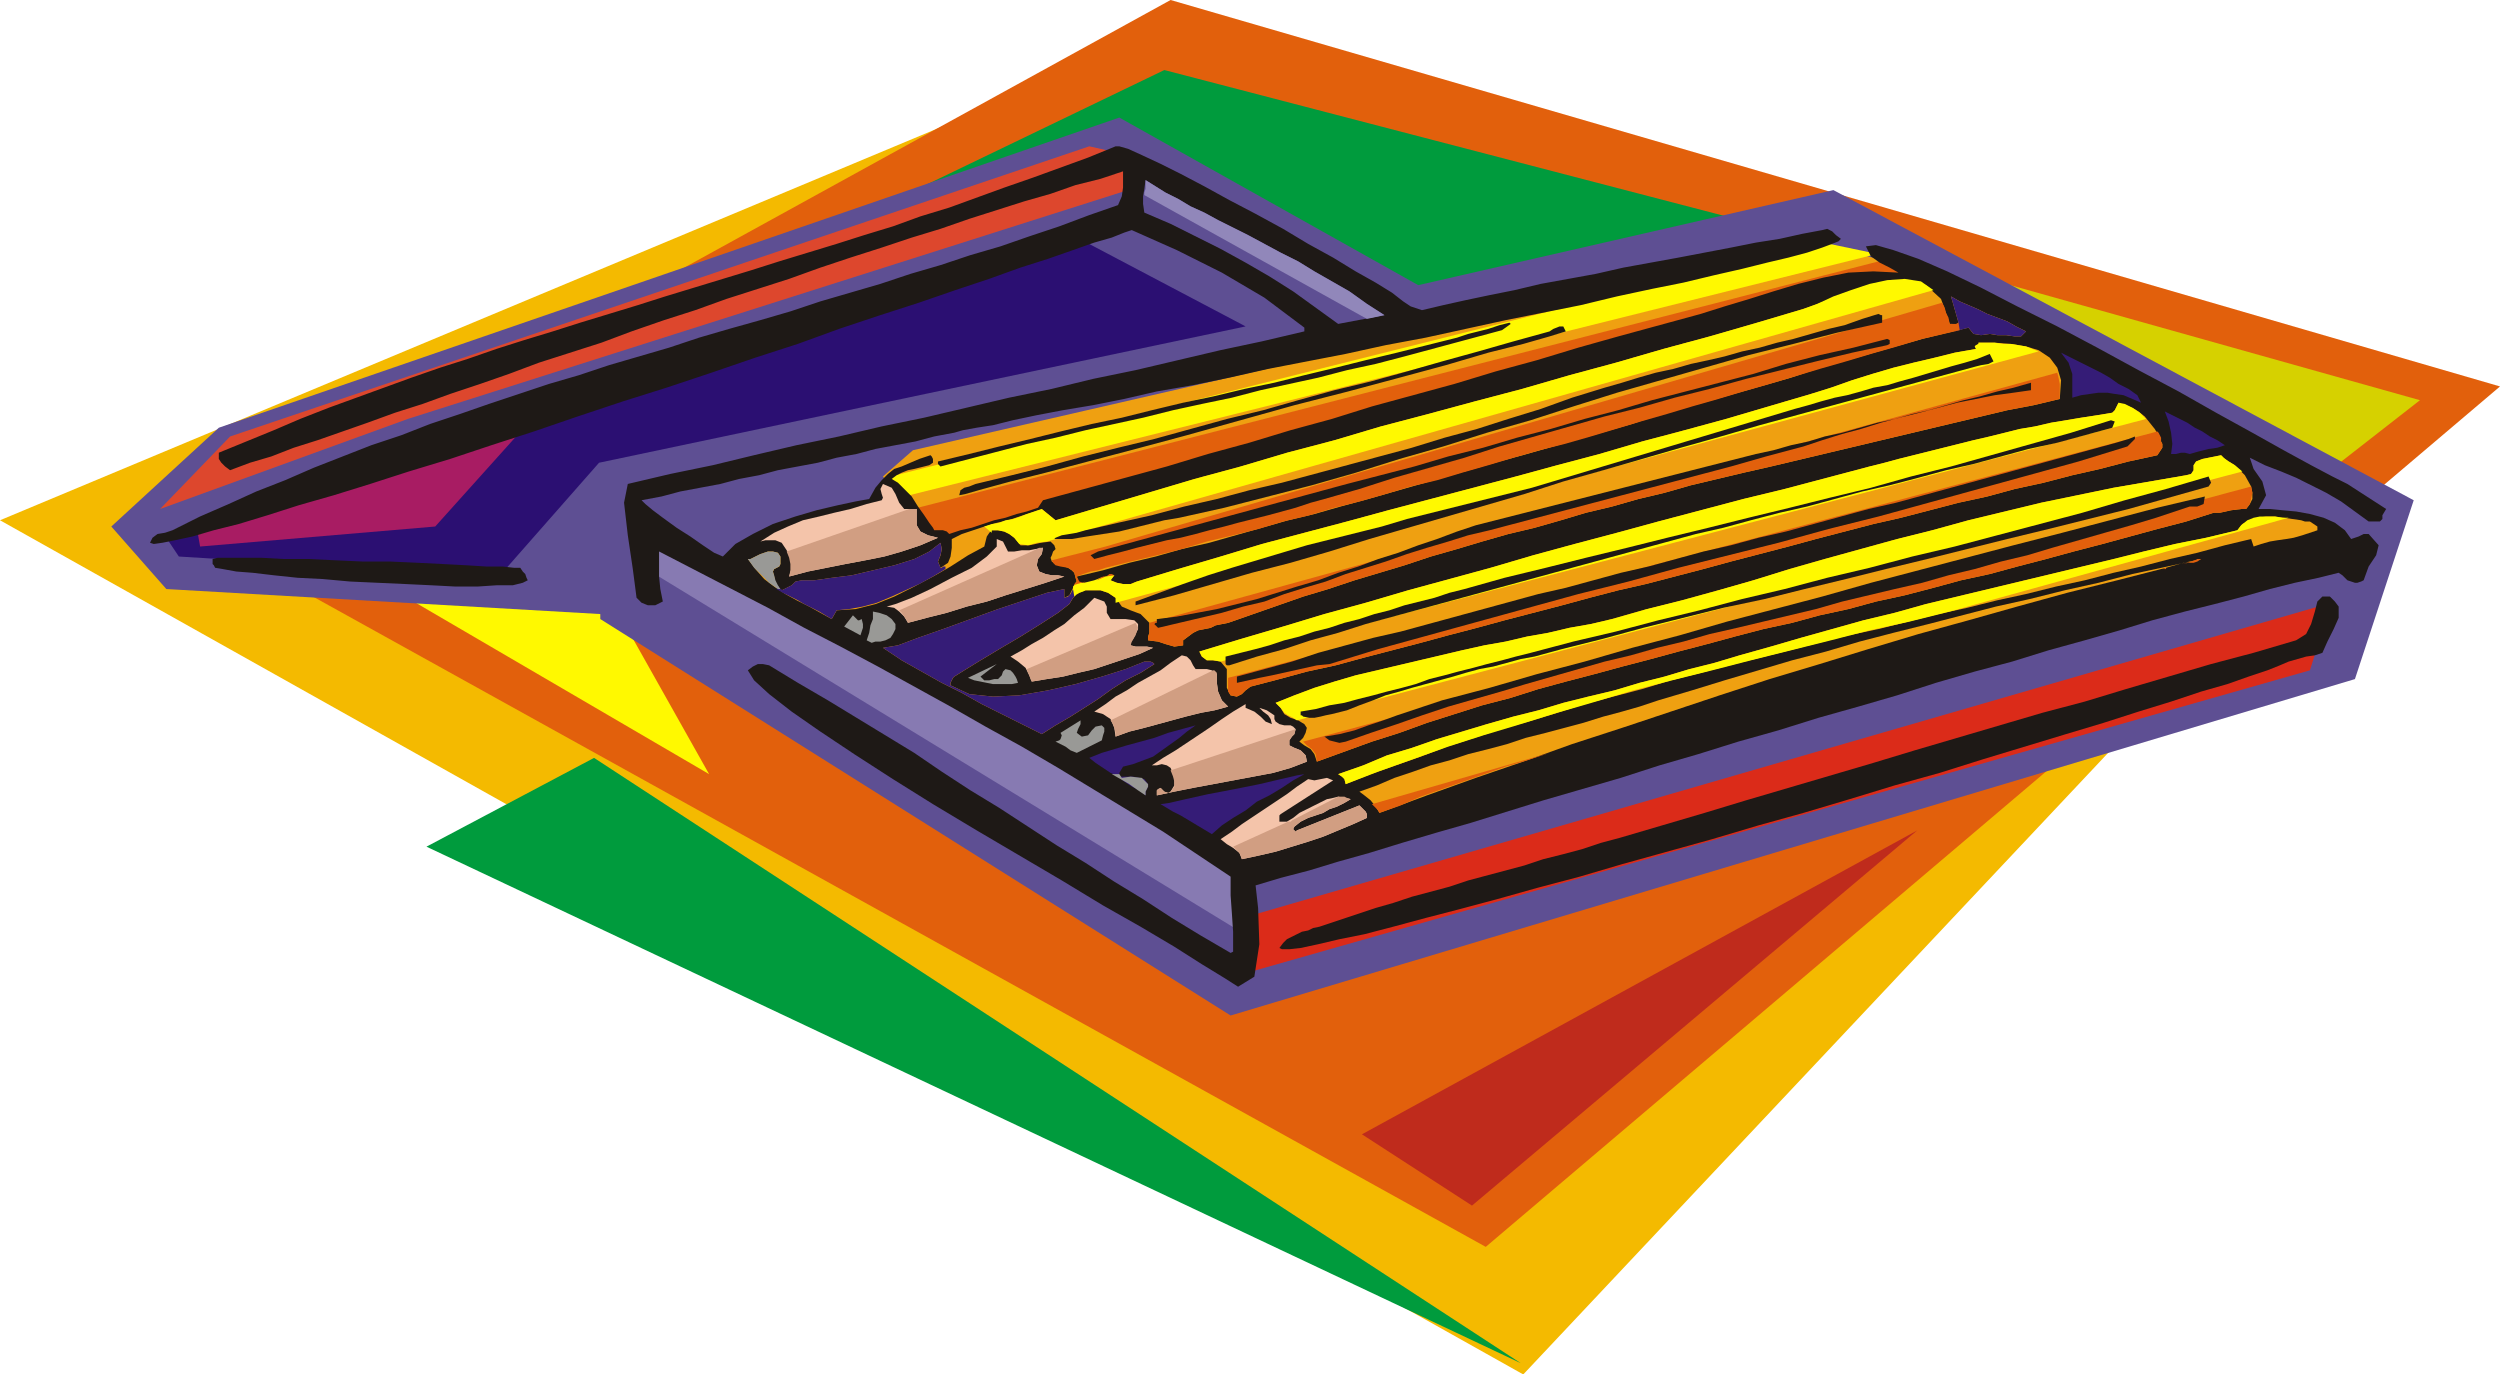 <svg xmlns="http://www.w3.org/2000/svg" fill-rule="evenodd" height="1.099in" preserveAspectRatio="none" stroke-linecap="round" viewBox="0 0 1999 1099" width="1.999in"><style>.pen1{stroke:none}.brush3{fill:#e2600c}.brush4{fill:#009b3d}.brush5{fill:#fff900}.brush7{fill:#a81c63}.brush9{fill:#5e4f93}.brush14{fill:#efa011}.brush15{fill:#1e1916}.brush17{fill:#351c77}.brush18{fill:#999996}.brush19{fill:#f4c4aa}.brush20{fill:#d19e82}</style><path class="pen1" style="fill:#f4ba00" d="M950 19 0 416l1218 683 733-779L950 19z"/><path class="pen1 brush3" d="M160 427 936 0l1063 309-811 688L160 427z"/><path class="pen1 brush4" d="M1384 174 931 56 574 228l617 53 193-107z"/><path class="pen1 brush5" d="M396 315 228 421l339 198-171-304z"/><path class="pen1" style="fill:#bf2b1c" d="m1089 907 88 57 356-300-444 243z"/><path class="pen1 brush7" d="M777 313 511 488l323 196-57-371z"/><path class="pen1" style="fill:#d6d100" d="m1401 170 534 150-91 71-443-221z"/><path class="pen1 brush9" d="M480 491v4l504 317 899-269 47-143-464-248-332 76L895 94 175 342l-86 79 44 50 347 20z"/><path class="pen1" style="fill:#dd472d" d="m128 407 198-72 579-184-3-27-31-7-687 232-56 58z"/><path class="pen1" style="fill:#2b0f72" d="m399 461-256-16-10-15 734-237 129 68-517 109-80 91z"/><path class="pen1 brush7" d="m436 323-88 98-188 16-3-17 165-54 114-43z"/><path class="pen1" style="fill:#877ab2" d="m517 455 475 290 7-51-272-155-213-118 3 34z"/><path class="pen1" style="fill:#db2b19" d="m990 735 874-253-17 54-854 243-3-44z"/><path class="pen1 brush14" d="m756 428-23-12-27-35 24-21 722-166 53 14 32 16-75 7-345 97-269 82-92 18z"/><path class="pen1 brush3" d="m726 408 780-200 24 12-35 4-748 211-21-27z"/><path class="pen1 brush5" d="m723 397 778-194-43-9-746 187 11 16z"/><path class="pen1 brush15" d="m1128 245 9 3 17-4 18-4 19-4 20-4 21-5 22-4 22-4 22-5 22-4 22-4 21-4 21-4 20-4 19-3 18-4 16-3 4-1 4 2 3 3 4 3-2 2-5 2-8 3-12 4-15 4-17 4-20 5-22 5-25 6-25 5-28 6-29 7-30 6-30 6-32 7-32 7-32 6-32 7-31 6-31 6-31 7-29 6-29 5-26 6-25 5-24 4-21 4-19 4-16 4-13 2-11 2-7 2-16 3-15 4-16 3-16 3-15 4-16 3-15 4-16 3-16 3-15 4-16 3-15 4-16 3-16 3-15 4-16 3 3 3 6 5 8 6 11 8 11 7 10 7 9 6 7 3 10-10 14-8 16-8 18-6 17-5 17-4 14-3 11-2 5-9 5-6 5-5 5-4 6-2 7-3 7-3 9-3 1 1 1 2v3l-3 2-4 1-4 1-4 1-5 1-5 2-4 2-4 3 5 3 5 5 6 6 5 8 5 7 4 6 3 4 1 2h7l3 1 2 2 9-3 9-2 9-3 9-3 9-2 9-3 8-2 9-3 4-6 33-9 33-9 33-9 33-10 33-9 33-10 33-9 32-10 33-9 33-9 33-10 33-9 33-10 32-9 33-9 33-9 19-6 20-6 19-6 20-6 20-5 20-4 20-1 20 1-7-4-8-4-7-5-4-8 8-1 14 4 20 7 23 10 27 13 29 15 32 16 32 17 33 18 32 17 30 17 29 16 25 14 22 12 17 9 12 6 31 20-3 5v3l-2 2h-9l-11-8-11-8-12-7-12-6-12-6-12-5-13-5-12-6 3 9 7 10 3 11-6 11h9l10 1 11 1 11 2 11 3 9 4 8 6 5 7 3-1 3-1 4-2h4l8 9-2 8-6 9-4 11-2 1-3 1h-2l-3-1-3-1-2-2-2-2-3-2-16 4-19 4-20 5-21 6-23 6-24 6-26 7-26 8-28 8-29 8-29 9-30 8-31 9-31 10-31 9-32 9-32 10-32 9-32 10-31 9-31 10-31 9-31 9-29 9-29 9-28 8-27 8-26 8-25 7-23 7-23 6-20 6 2 18 1 29-4 26-13 8-11-7-18-11-22-14-27-16-30-17-33-20-34-20-34-20-35-21-32-20-31-20-27-18-23-16-18-14-12-11-5-8 4-3 4-2h4l5 1 23 14 24 14 23 14 23 14 23 14 22 15 23 15 23 14 23 15 23 15 23 14 23 15 23 14 23 15 23 14 24 14 2-1v-16l-1-15-1-14v-15l-27-18-27-18-28-17-28-17-28-17-29-17-29-16-28-16-29-16-29-16-30-16-29-15-29-16-29-15-29-15-29-15v20l1 10 2 10-6 3h-6l-5-2-4-4-3-23-4-27-3-26 3-15 34-8 34-7 33-8 34-8 34-7 34-8 34-7 34-8 34-8 34-7 33-8 34-7 34-8 34-8 33-7 34-8v-3l-16-12-16-12-17-10-17-10-18-9-18-9-18-8-18-8-6 2-10 4-14 4-17 6-20 7-22 7-25 9-27 9-29 10-31 10-33 11-33 12-34 11-35 12-36 12-35 11-36 12-35 12-34 11-33 11-33 10-31 10-29 9-28 8-25 8-23 7-20 5-17 5-14 3-10 2-7 1-3-1 2-4 4-3 6-1 6-2 22-11 23-10 22-10 23-9 23-10 23-9 23-9 24-8 23-9 24-8 23-8 24-8 24-8 24-7 24-8 24-7 24-7 24-8 24-7 25-7 24-7 24-8 24-7 24-7 24-8 24-7 24-8 24-7 23-8 24-8 24-9 23-8 3-7 1-7v-13l-18 6-20 5-20 7-21 6-22 7-22 7-23 8-23 7-24 8-25 8-24 8-25 9-25 8-25 8-25 9-25 8-26 9-24 9-25 8-25 8-24 9-23 8-24 8-22 8-22 7-22 8-20 7-20 7-19 6-18 7-17 5-16 6-4-3-3-3-2-3v-5l22-9 22-9 21-9 23-9 22-8 22-8 22-8 23-8 22-7 23-8 22-7 23-7 22-7 23-7 23-7 22-7 23-7 23-7 23-7 22-7 23-7 23-7 22-7 23-7 22-8 23-7 22-8 22-8 23-8 22-8 22-8 22-9h3l7 2 11 5 15 7 16 8 19 10 20 11 21 11 22 12 20 12 20 11 18 11 16 9 13 8 9 7 6 4z"/><path class="pen1 brush9" d="m1107 252-37 7-18-13-18-13-19-12-19-11-20-11-20-10-20-10-21-9-1-7v-6l1-6 1-7 8 5 8 5 10 5 10 6 11 5 11 6 12 6 12 6 13 7 13 7 14 7 13 8 14 8 14 8 14 10 14 9z"/><path class="pen1" style="fill:#9187ba" d="m915 156 178 99 14-3-14-9-14-10-14-8-14-8-13-8-14-7-13-7-13-7-12-6-12-6-11-6-11-5-10-6-10-5-8-5-8-5v7l-1 3v2z"/><path class="pen1 brush14" d="m1560 237 7 4 7 3 7 3 8 4 8 3 8 3 7 4 8 4-4 4h-5l-7-1h-7l-6-1-7 1-6-1-4-5-37 9-21 6-21 6-21 6-21 6-21 7-21 6-21 6-21 6-22 6-21 6-21 7-21 6-21 6-21 6-21 6-22 6-21 6-21 6-21 6-21 6-21 6-22 6-21 6-21 5-21 6-21 6-21 6-22 5-21 6-21 5-21 6-21 5 1 4 3 1h4l5-1 5-2 5-2 4-1h3l-3 4 5 2 5 1h6l5-2 33-10 34-10 33-10 34-9 34-9 33-9 34-9 34-9 34-9 33-9 34-9 34-10 34-9 33-9 34-10 34-10 16-5 17-6 16-5 17-5 16-4 17-4 16-4 17-3-1-2 1-1 2-1v-1h13l13 1 12 2 10 3 9 6 6 8 3 10-1 15-21 5-21 4-21 5-21 5-21 5-21 5-21 5-21 5-21 5-21 5-21 5-22 5-21 5-21 5-21 6-21 5-21 6-21 5-20 6-21 6-21 5-21 6-20 6-21 6-21 7-20 6-20 6-21 7-20 6-20 7-20 7-20 7-5 1-5 1-4 2-5 1-5 1-4 2-4 3-4 3v4l-7 1-7-2-6-2-8-1v-3l1-3v-8l-7-7-8-3-7-3-5-7-6-4-6-2h-12l-3 1-2 1-3 2-2 2-3 5-9 7-14 9-16 10-17 10-15 9-13 8-8 5-1 1-1 2-1 2v2l15 7 19 2 21-1 23-4 22-5 21-6 19-6 15-6h5l2 1 1 1-11 7-12 6-11 7-11 8-11 7-11 7-12 7-11 7-16-8-16-8-16-8-16-9-16-8-16-9-16-9-15-10 12-2 16-6 20-7 22-8 22-8 21-7 18-6 14-3v7l4-2 2-4 2-4 2-3-1-3-1-4-2-2-3-2-9-3-4-2-1-3 1-2 1-3 2-2-1-3-3-3-8 1-9 2h-7l-5-6-4-3-4-2-5-1h-5l-2 2-2 3-1 4-1 4-13 7-14 9-14 8-15 8-16 8-15 6-16 4-15 1-4 7-9-5-9-5-10-5-9-5-9-6-8-6-7-8-6-8h2l4-2 4-2 6-2h4l4 1 2 3v6l-1 2-2 1-2 1-1 2 1 4 1 5 2 4 3 2 4-2 4-2 3-3 5-1h10l14-2 16-2 17-4 17-4 16-5 12-6 9-7 1 5-1 5-2 5 2 5 6-4 2-5 1-7v-7l8-4 9-3 9-3 10-3 9-2 9-3 9-3 9-3 11 9 37-11 37-11 37-11 37-10 37-11 38-10 37-11 38-10 37-10 38-10 38-11 37-10 38-11 37-10 38-11 37-11 14-5 17-6 17-7 18-4 17-1 15 4 12 11 7 20h2l2 1h1l2-2-6-21z"/><path class="pen1 brush17" d="m621 471 1-3 1 2 1 1h1v1l4-2 4-2 3-3 5-1h10l14-2 16-2 17-4 17-4 16-5 12-6 9-7 1 5-1 5-2 5 2 5h1l1-1h2v2l-10 6-11 6-11 5-11 5-12 5-11 3-11 2-10 1-4 7-5-3-5-3-6-3-6-3-5-3-6-3-6-3-5-3zm237 0 3 4-1 1-1 1-1 1-3 5-9 7-14 9-16 10-17 10-15 9-13 8-8 5-1 1-1 2-1 2v2l15 7 19 2 21-1 23-4 22-5 21-6 19-6 15-6h5l2 1 1 1-11 7-12 6-11 7-11 8-11 7-11 7-12 7-11 7-16-8-16-8-16-8-16-9-16-8-16-9-16-9-15-10 12-2 16-6 20-7 22-8 22-8 21-7 18-6 14-3v7l3-1 2-2 1-2 1-2zm702-212 3 6 11-3 4 5 6 1 7-1 6 1h7l7 1h5l4-4-8-4-7-4-8-3-8-3-8-4-7-3-7-3-7-4 6 21-1 1-2 1-1-1h-2z"/><path class="pen1 brush18" d="M624 471h-2l-7-5-6-6-6-6-5-7h2l4-2 4-2 6-2h4l4 1 2 3v6l-1 2-2 1-2 1-1 2 1 3 1 4 2 4 2 3z"/><path class="pen1 brush5" d="m837 433 709-201-10-7-13-2-14 1-14 3-15 5-14 5-13 6-11 4-37 11-38 11-37 10-38 11-37 10-38 11-38 10-37 10-38 10-37 11-38 10-37 11-37 10-37 11-37 11-37 11-11-9-6 2-6 2-5 2-6 2-6 1-5 2-6 1-6 2 6 5v-2h5l5 1 4 2 4 3 4 5 7 1 7-2 8-1zm55 49 738-201-5-2-5-2-6-1-6-1h-6l-7-1h-13v1l-2 1-1 1 1 2-17 3-16 4-17 4-16 4-17 5-16 5-17 6-16 5-34 10-34 10-33 9-34 9-34 10-34 9-33 9-34 9-34 9-34 9-33 9-34 9-34 9-33 10-34 10-33 10-5 2h-6l-5-1-5-2 3-4h-3l-4 1-4 1-5 2-4 1-4 1h-4l-2-2v1l-1 1-1 2-1 1v2l1 6 2-2 2-1 3-1 2-1h12l6 2 6 4v4z"/><path class="pen1 brush3" d="m884 437 669-195 2 4 1 4 2 4 1 5h5l2-1 1 6-30 7-20 6-21 6-20 6-21 6-20 6-20 6-21 6-20 6-21 6-20 6-21 6-20 6-20 6-21 6-20 5-21 6-20 6-21 6-20 6-21 5-20 6-21 6-20 5-20 6-21 5-20 6-20 5-21 5-20 6-20 5-21 5-20 5v-17zm0 24 2-1 1-1h2l2 1-7 1zm-43-13 43-11v17l-6 2-6 1-6 2-5 2 1 2 1 2 3 1 2-1-10 3h1v-1l1-1 1-1-1-3-1-4-2-2-3-2-6-1-4-1-2-2-1-2zm41 13-2 1-2 1-1 1 7-3h-2zm37 37 726-200 1 4 1 5v12l-21 5-21 4-21 5-21 5-21 5-21 5-21 5-21 5-21 5-21 5-21 5-22 5-21 5-21 5-21 6-21 5-21 6-21 5-20 6-21 6-21 5-21 6-20 6-21 6-21 7-20 6-20 6-21 7-20 6-20 7-20 7-20 7-5 1-5 1-4 2-5 1-5 1-4 2-4 3-4 3v4l-7 1-7-2-6-2-8-1v-3l1-3v-8z"/><path class="pen1 brush15" d="m1505 258-36 8-35 9-36 9-35 10-35 10-35 10-35 11-34 11-35 10-35 11-35 10-35 11-35 10-35 9-35 9-36 8-12 2-12 3-12 3-12 3-13 2-13 2-12 2h-14l1-1 5-2 6-1 6-1 7-2 26-6 27-6 26-7 26-6 26-7 26-6 26-7 26-7 26-7 26-7 26-8 26-7 25-8 26-8 25-9 26-8 14-4 13-4 14-4 14-3 14-4 14-3 13-3 14-4 14-3 14-4 13-3 14-4 14-4 13-3 14-5 13-4 2 1h1v6zm-304 6-78 21-23 6-23 5-23 6-23 5-23 5-23 6-24 5-23 5-24 6-23 5-23 5-24 6-23 5-23 6-23 6-23 6-1-1-1-1v-2l25-6 24-6 25-6 24-6 25-6 24-5 24-6 25-6 24-5 25-6 24-5 24-6 25-6 24-6 25-6 24-6 8-2 8-2 8-2 9-3 8-2 8-2 9-3 8-2 1 1-7 5zm51 1-13 4-21 6-28 7-34 10-37 10-41 11-43 11-43 12-43 12-41 11-38 10-34 9-28 7-22 6-14 4-5 1 1-4 3-2 4-1 5-2 29-7 28-7 29-8 28-7 29-7 29-8 29-8 29-7 28-8 29-8 29-7 29-8 28-8 29-8 28-8 29-8 3-2 5-2h3l2 4zm257 11-28 6-29 7-28 7-28 7-29 8-28 7-28 8-28 7-28 8-28 8-28 8-28 9-28 8-28 8-28 9-28 8-11 3-12 4-11 3-11 3-12 3-12 3-11 3-12 3-11 3-12 3-11 2-12 3-12 3-11 3-12 3-11 3-3-3 6-3 199-54 27-7 27-7 27-8 28-7 27-8 27-7 27-8 27-7 27-8 27-7 27-7 27-7 26-8 27-7 27-6 27-7 2 1v3l-2 1z"/><path class="pen1 brush17" d="m1709 316 3 6-7-3-7-3-7-1-6-1h-7l-7 1-7 1-7 2v-19l-3-9-6-8 8 4 8 4 8 4 8 4 7 4 7 5 8 4 7 5z"/><path class="pen1 brush15" d="m1580 293-173 47-31 9-32 9-31 9-31 9-32 9-31 10-31 9-31 9-31 9-31 9-32 10-31 9-31 8-31 9-31 9-31 8v-3l19-7 19-7 20-7 19-6 20-6 20-6 20-6 20-5 20-5 20-5 20-6 20-5 20-5 20-5 20-5 20-5 200-60 10-3 11-3 10-3 11-3 10-2 11-3 10-3 11-2 10-3 11-3 10-3 10-3 10-3 11-3 10-3 10-4 3 6-4 2-6 1-4 1zm44 19-14 2-15 2-15 3-15 3-15 4-15 4-16 4-15 4-16 5-15 4-16 5-15 5-15 4-15 4-14 4-14 4-193 51-17 4-16 5-17 5-16 5-17 6-16 5-16 5-16 6-17 5-16 5-16 6-17 4-17 5-17 4-17 4-17 4-3-3 1-1h1v-3l16-2 16-3 16-3 16-4 16-4 16-5 16-5 17-5 16-6 16-5 16-6 16-5 16-6 15-5 16-6 15-5 224-57 14-3 14-4 14-3 13-4 14-3 14-4 14-4 14-3 14-4 13-3 14-4 14-4 13-3 14-4 13-3 14-4v6z"/><path class="pen1 brush14" d="m1728 353 1 2v3l-2 3-2 3-23 5-23 6-22 5-23 6-23 5-22 6-23 5-23 6-23 6-22 5-23 6-23 6-22 6-23 6-23 6-22 6-23 6-23 6-22 5-23 6-22 6-23 6-23 6-22 6-23 6-22 6-23 6-23 6-22 6-23 5-22 6-23 6-4 3-3 3-4 2-5-1-3-6v-15l-5-6-6-1h-5l-4-3-2-4 33-10 34-10 33-10 33-9 34-10 33-9 33-9 34-10 33-9 34-9 33-9 34-9 34-9 33-8 34-9 34-9 12-3 11-3 12-3 12-3 12-3 12-3 12-3 13-3 12-3 12-3 12-2 13-3 12-2 12-2 13-2 12-2 2-2 1-2 1-2 1-2 5 2 6 2 5 3 5 4 4 5 4 5 3 5 2 5z"/><path class="pen1 brush5" d="m976 529 740-194-5-5-6-4-6-3-5-1-1 2-1 2-1 2-2 2-12 2-13 2-12 2-12 2-13 3-12 2-12 3-12 3-13 3-12 3-12 3-12 3-12 3-12 3-11 3-12 3-34 9-34 9-33 8-34 9-34 9-33 9-34 9-33 9-34 10-33 9-33 9-34 10-33 9-33 10-34 10-33 10 2 4 4 3h5l6 1z"/><path class="pen1 brush3" d="m982 542 743-197 1 1 1 2 1 2v3l1 2v3l-2 3-2 3-23 5-23 6-22 5-23 6-23 5-22 6-23 5-23 6-23 6-22 5-23 6-23 6-22 6-23 6-23 6-22 6-23 6-23 6-22 5-23 6-22 6-23 6-23 6-22 6-23 6-22 6-23 6-23 6-22 6-23 5-22 6-23 6-4 3-3 3-4 2-5-1-2-3v-11z"/><path class="pen1 brush17" d="m1751 363-4-1h-3l-4 1h-4l1-8-1-9-2-9-3-8 6 3 6 3 6 3 6 4 6 3 6 4 6 3 6 4-6 2-7 1-8 2-7 2z"/><path class="pen1 brush15" d="m1689 342-22 6-22 6-23 5-22 6-22 6-22 5-22 6-23 6-22 5-22 6-22 6-22 5-23 6-22 6-22 5-22 6-22 6-22 6-22 6-22 6-22 6-22 6-22 6-22 6-22 6-22 6-22 6-22 7-22 6-21 7-22 6-22 7h-2l-1-1v-6l12-3 12-3 11-3 12-4 12-3 12-4 12-3 12-4 12-3 12-4 12-3 12-4 12-3 12-3 12-4 12-3 32-9 33-8 32-8 33-8 32-8 33-8 32-8 33-8 32-8 33-8 32-9 32-8 32-9 32-9 32-9 32-10 3 1-2 5zm12 15-39 12-40 11-40 11-40 11-40 11-40 10-40 11-40 10-40 10-40 11-40 10-40 11-40 11-40 11-40 11-39 12-10 1-9 2-9 2-9 2-9 2-10 2-9 2-9 2v-5l22-6 22-6 21-7 22-6 22-6 22-5 22-6 22-6 22-6 22-6 22-6 22-5 22-6 22-6 22-5 22-6 22-6 22-5 22-6 22-5 22-6 22-6 22-6 22-5 22-6 22-6 22-6 22-6 22-6 22-6 22-6 22-6 10-3 5-2v2l-6 6z"/><path class="pen1 brush14" d="m1776 364 3 3 8 5 8 8 5 9 1 5v5l-2 4-3 4h-4l-8 1-9 2h-5l-22 7-23 6-22 6-22 6-23 6-22 6-23 6-22 6-23 5-22 6-23 6-23 5-22 6-23 5-22 6-23 5-23 6-22 6-23 6-22 6-23 6-22 6-23 6-22 6-22 7-23 6-22 7-22 7-22 8-22 7-22 8-22 8-2-6-3-4-5-3-4-3 3-3 2-4 1-4-2-3-5-3-6-2-5-3-3-5-4-4 15-6 16-6 16-5 17-5 17-4 17-4 17-4 17-4 17-4 18-4 17-3 17-4 17-3 17-4 17-3 17-4 28-8 28-7 29-8 28-8 29-9 28-8 29-8 29-8 28-7 29-8 29-7 29-7 29-6 29-6 29-5 29-5 4-1 2-3v-4l2-3 5-2 5-1 5-1 5-1z"/><path class="pen1 brush5" d="m1037 576 756-199-6-5-5-3-4-3-2-2-5 1-5 1-5 1-5 2-2 3v4l-2 3-4 1-29 5-29 5-29 6-29 6-29 7-29 7-29 8-28 7-29 8-29 8-28 8-29 9-28 8-29 8-28 7-28 8-17 4-17 3-17 4-17 3-17 4-17 3-18 4-17 4-17 4-17 4-17 4-17 4-17 5-16 5-16 6-15 6 4 4 3 4 3 2 4 2 3 2z"/><path class="pen1 brush3" d="m1042 593 758-204 1 5-1 5-1 4-3 4h-4l-8 1-9 2h-5l-22 7-23 6-22 6-22 6-23 6-22 6-23 6-22 6-23 5-22 6-23 6-23 5-22 6-23 5-22 6-23 5-23 6-22 6-23 6-22 6-23 6-22 6-23 6-22 6-22 7-23 6-22 7-22 7-22 8-22 7-22 8-22 8-1-6-3-4-4-3-3-3z"/><path class="pen1 brush15" d="m1766 389-32 9-32 9-32 8-32 8-33 8-32 8-32 8-33 8-32 8-33 8-32 8-33 7-32 8-32 8-33 9-32 8-11 3-11 3-11 2-11 3-11 3-11 2-11 3-10 3-11 3-11 3-11 3-10 3-11 3-10 4-11 4-10 4-4 1-4 1-4 1-5 1-4 1-5 1h-4l-5-1-1-1h-1v-3l12-2 11-3 12-2 11-3 12-3 11-3 12-3 11-3 11-4 12-3 11-3 12-3 11-3 12-3 11-3 12-3 34-9 34-8 34-9 33-8 34-9 34-8 34-9 34-8 34-9 34-8 34-9 34-9 34-9 34-10 33-9 34-10 2 5-2 3z"/><path class="pen1 brush19" d="M723 407h10v13l3 5 6 3 8 2-14 6-15 5-14 4-15 3-16 3-15 3-15 3-15 4 2-7-1-8-3-6-4-6-5-2h-8l-4 1 11-7 11-5 12-5 13-3 12-3 13-3 13-4 12-3 1-2-1-3-1-4 2-4 7 3 3 5 3 7 4 5z"/><path class="pen1 brush20" d="M727 407h6v13l3 5 6 3 8 2-14 6-15 5-14 4-15 3-16 3-15 3-15 3-15 4 1-5v-5l-1-5-2-5 98-34z"/><path class="pen1 brush15" d="m1763 397-1 6-5 2h-6l-6 2-21 7-20 6-21 6-21 6-21 6-20 6-21 5-21 6-21 5-21 6-22 5-21 5-21 5-21 6-21 5-21 5-21 5-22 5-21 6-21 5-21 6-21 5-21 6-21 6-21 6-20 6-21 6-21 6-21 7-20 7-21 7-20 7-5 1-4-1-4-1-4-3 12-2 12-3 11-4 12-4 11-4 12-4 12-4 12-4 38-10 38-11 38-10 38-11 38-10 38-11 38-10 38-10 39-11 38-10 38-10 38-10 39-10 38-10 38-10 38-9z"/><path class="pen1 brush14" d="m1853 424-6 2-6 2-7 2-6 1-7 1-6 1-7 2-6 2-2-6-21 5-22 6-22 5-23 6-22 5-23 6-23 5-24 6-23 5-24 6-23 5-24 6-24 6-24 5-24 6-23 6-24 6-24 6-23 6-24 6-23 7-23 6-23 6-22 7-23 7-22 6-21 7-22 7-21 8-20 7-20 7-20 8v3-3l-1-4-2-2-3-2 20-7 19-8 20-6 20-7 20-6 20-6 21-6 20-5 20-6 20-5 21-5 20-6 20-5 20-6 20-5 20-6 25-7 24-7 25-7 25-7 25-6 25-7 25-6 25-6 25-6 25-6 25-6 25-6 24-6 25-6 25-5 25-6 4-5 6-3 6-2 7-1h7l7 1 7 1 7 1 3 1h4l3 2 3 2v3z"/><path class="pen1 brush5" d="m1559 489 271-75h-5l-6-1h-12l-5 1-5 2-5 4-3 4-25 6-25 5-25 6-24 6-25 6-25 6-25 6-25 6-25 6-25 6-25 7-25 6-25 7-25 7-24 7-25 7-20 6-20 5-20 6-20 5-20 6-21 5-20 5-20 6-20 5-21 6-20 6-20 6-20 7-20 6-19 8-20 7 3 2 2 2 1 4v3-3l26-10 28-10 28-10 28-9 30-9 29-9 31-9 30-9 31-8 32-8 31-8 32-8 32-8 31-8 32-7 32-8z"/><path class="pen1 brush19" d="m811 441 6-1h6l5-1 6-1-1 5-3 4-1 5 2 5 5 2 5 1h5l5 1-15 5-16 5-16 5-15 5-16 4-16 5-16 4-15 4-3-5-4-4-4-3-6-1 7-2 13-5 15-7 17-9 16-8 12-9 8-8v-6l5 2 2 4 2 4h5z"/><path class="pen1 brush20" d="m827 440 2-1 2-1h3l-1 5-3 4-1 5 2 5 5 2 5 1h5l5 1-15 5-16 5-16 5-15 5-16 4-16 5-16 4-15 4-1-2-2-3-2-3-2-2 108-48z"/><path class="pen1 brush15" d="m416 454 2 3 2 2 1 3 1 2-4 2-8 2h-13l-15 1h-18l-19-1-21-1-22-1-22-1-22-2-20-1-19-2-17-2-13-1-11-2-6-1-1-2-1-1v-4l4-1h35l18 1h20l21 1 22 1h22l22 1 20 1 19 1 16 1h13l9 1h5z"/><path class="pen1 brush14" d="m1087 633 14-5 14-6 15-5 14-5 15-4 15-5 16-4 15-4 15-5 16-4 15-4 15-4 16-5 15-4 14-4 15-5 27-8 26-8 27-8 27-8 27-7 27-8 27-7 28-7 27-7 27-7 27-6 28-7 27-6 27-7 28-6 27-6-6 2-8 1-7 2-7 2-39 10-40 10-40 11-39 11-40 11-40 12-39 12-40 12-40 13-39 13-39 13-40 13-39 14-38 13-39 14-38 14-3-5-4-5-5-4-4-3z"/><path class="pen1 brush3" d="m1097 643 142-41-18 6-17 5-17 6-17 6-17 6-17 6-16 7-17 6-1-2-2-2-1-1-2-2zm632-188 3-1v1h-3zm16-4 4-1 3-1 3-1 2-1h3l-3 2-3 1h-4l-5 1z"/><path class="pen1 brush15" d="M1870 485v9l-4 9-5 10-4 9-6 2-7 1-7 2-7 2-7 3-10 4-15 5-17 6-21 6-24 8-26 8-28 9-30 9-33 10-33 10-35 11-36 10-36 11-37 11-36 10-37 11-36 10-36 10-34 10-34 9-32 9-30 8-27 7-26 7-23 6-20 4-17 4-14 3-9 1h-6l-2-1 3-4 3-3 4-2 4-2 4-2 5-1 4-2 5-1 15-5 15-5 15-5 14-4 15-5 15-4 15-4 15-5 15-4 15-4 15-4 15-5 16-4 15-4 15-5 15-4 34-10 34-10 33-10 34-10 34-10 34-10 33-10 34-10 34-10 34-10 34-9 33-10 34-10 34-10 34-9 34-10 8-5 4-8 3-10 2-8 4-4h6l4 4 3 4z"/><path class="pen1 brush19" d="M888 495h12l7 1 3 3v4l-2 4-2 4-2 3v2l4 1h9l5 1-11 5-12 4-12 4-12 4-13 3-12 3-13 2-12 2-2-5-3-6-6-5-6-4 9-5 8-5 9-5 9-6 8-5 8-7 8-6 8-8 8 3 2 4v5l3 5z"/><path class="pen1 brush20" d="m908 498 2 4-2 6-3 5-1 3 4 1h9l5 1-11 5-12 4-12 4-12 4-13 3-12 3-13 2-12 2-1-2-1-3-1-2-1-3 87-37z"/><path class="pen1 brush18" d="M716 499v4l-2 4-2 3-4 2-4 1h-4l-3 1-4-2 2-6 1-6 2-5v-6l5 1 6 2 4 3 3 4zm-27-4 1 4v3l-1 3-1 3-13-7 7-9 2 2 2 2h1l2-1z"/><path class="pen1 brush19" d="M973 539v7l1 7 3 7 5 5-11 3-11 2-12 3-11 3-11 3-11 3-12 3-11 4-1-7-3-7-6-4-7-2 9-6 8-6 9-5 9-6 9-5 9-5 8-6 9-6 4 1 3 3 2 4 2 3h9l4 1 4 3z"/><path class="pen1 brush20" d="M973 539v7l1 7 3 7 5 5-11 3-11 2-12 3-11 3-11 3-11 3-12 3-11 4v-3l-1-4-1-3-2-3 82-40h1l1 1 1 1v1z"/><path class="pen1 brush18" d="m808 536 2 2 2 3 1 2 1 3-5 1h-15l-5-1-5-1-5-1-5-2 23-11-13 10 3 3h4l4-1h3l3-3 1-3 2-2 4 1z"/><path class="pen1 brush19" d="m996 566 7 3 5 4 4 4 5 2-1-4-2-3-4-3-3-3 3 1 3 1 3 2 3 2v3l1 2 3 2 4 1h5l2 1 2 2-1 4-2 2-2 3v4l4 2 5 2 4 4 1 5-13 5-14 4-16 3-16 3-16 3-16 3-15 3-14 3v-4l1-1 2-1 1 1 2 2 3 1 2-1 3-5v-5l-1-4-2-5-3-2-4-1-4 1h-4l9-6 10-6 9-6 9-6 9-6 10-7 9-6 10-6v3z"/><path class="pen1 brush20" d="m1036 583-1 4-2 2-2 3v4l4 2 5 2 4 4 1 5-13 5-14 4-16 3-16 3-16 3-16 3-15 3-14 3v-4l1-1 2-1 1 1 2 2 3 1 2-1 3-4v-4l-1-4-2-5 100-33z"/><path class="pen1 brush18" d="m865 589 5-1 3-4 3-3 5-1 2 2v3l-1 3-1 4-20 10-5-2-4-3-4-2-4-2 3-1 1-1 1-3-1-2 16-10v3l-2 4-1 3 4 3z"/><path class="pen1 brush17" d="m898 613-3 5v3h11l5 1 4 1 3 4v2l-1 2-1 2v3l-5-4-6-3-6-4-5-4-6-3-6-4-6-4-5-4 10-4 10-3 10-3 11-3 11-3 11-4 11-3 11-3-7 5-6 5-7 5-7 5-7 5-8 3-8 3-8 2z"/><path class="pen1 brush18" d="M889 619h6l2 3 7-1 9 1 5 5v2l-1 2-1 2v3l-6-4-7-5-7-4-7-4z"/><path class="pen1 brush17" d="m1043 619-9 5-9 6-10 6-10 5-9 7-10 6-9 6-8 7-5-3-5-3-5-3-5-3-5-3-6-3-5-3-5-3 7-1 13-3 18-4 21-4 20-4 17-4 13-3 6-1z"/><path class="pen1 brush19" d="m1024 651-1 1v5h6l5-3 5-4 6-3 4-2 4-2 4-2 4-2 5-1 4-1 5 1 5 1-5 3-6 3-6 2-5 3-6 2-6 2-6 3-5 4-1 2 1 1 1 1 1-1 50-20 2 2 3 3 1 2v3l-11 5-12 5-12 5-12 4-13 4-13 4-13 3-14 3-2-5-5-4-5-3-5-4 9-6 8-6 9-6 9-6 9-6 9-6 8-6 9-6 5 1 5-1 5-1 5 2-42 27z"/><path class="pen1 brush20" d="M1030 657h2l1-1 37-19h5l2 1 3 1-5 3-6 3-6 2-5 3-6 2-6 2-6 3-5 4-1 2 1 1 1 1 1-1 50-20 2 2 3 3 1 2v3l-11 5-12 5-12 5-12 4-13 4-13 4-13 3-14 3-1-3-1-2-3-3-2-2 44-20z"/><path class="pen1 brush4" d="m475 606 741 484-875-413 134-71z"/></svg>
